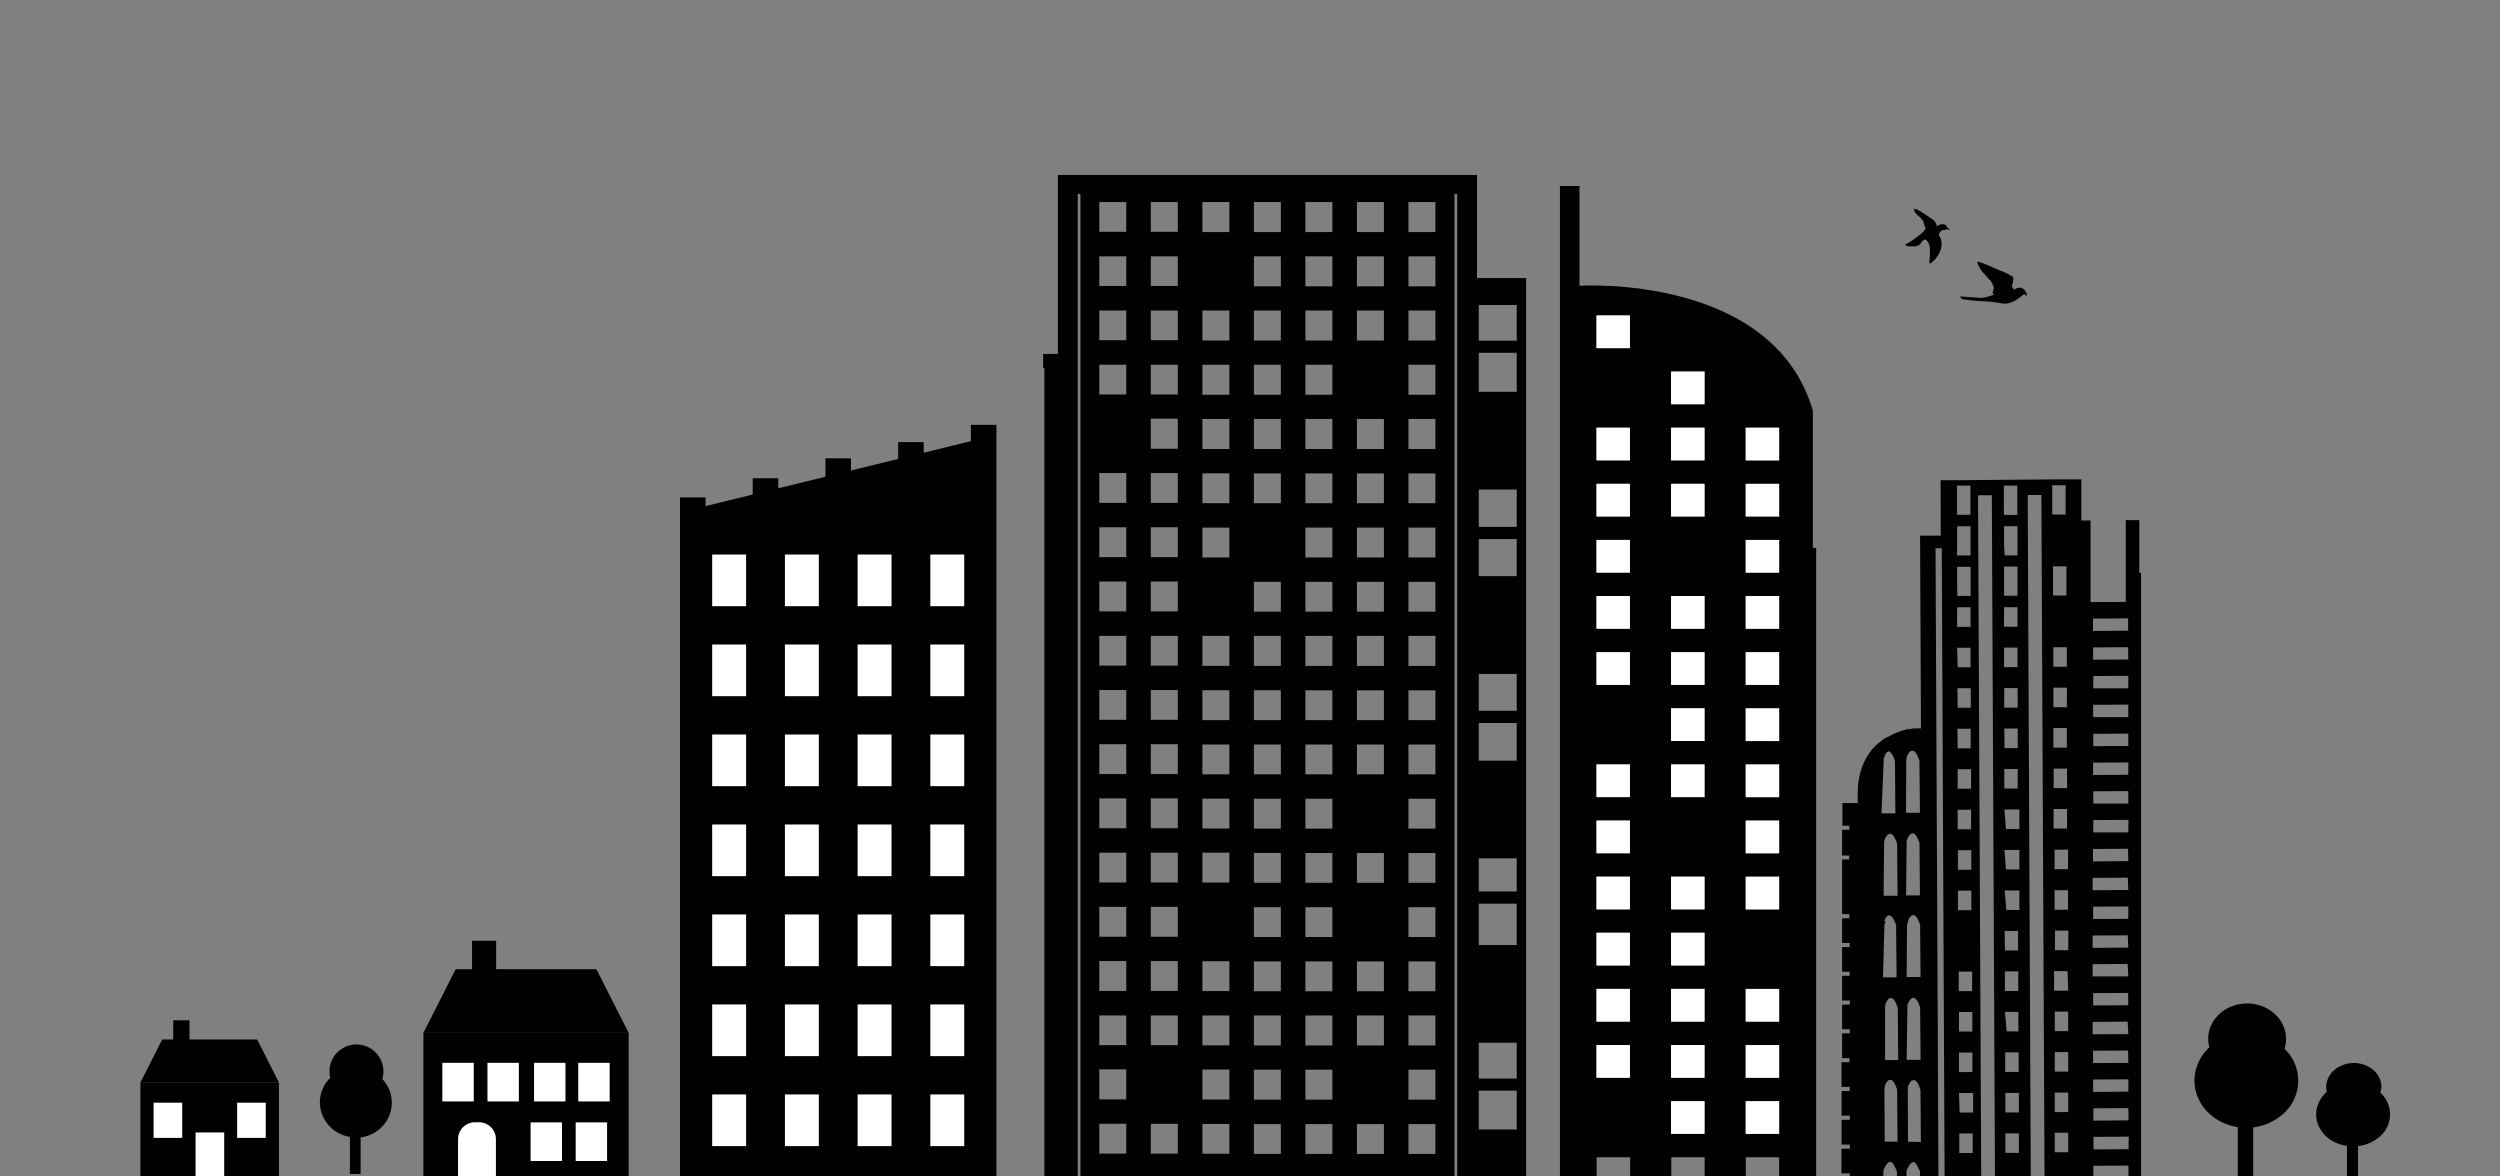 <svg xmlns="http://www.w3.org/2000/svg" id="Layer_1" data-name="Layer 1" viewBox="0 0 648.71 305.24"><rect x="0" y="0" width="648.71" height="305.24" fill="#808080" stroke="none"/><defs><style>.cls-1{fill:#010101;}.cls-2{fill:#fff;}</style></defs><polygon points="255.24 305.64 179.77 305.64 179.77 132.13 255.24 113.66 255.24 305.64"></polygon><path class="cls-1" d="M530.68,307l24.89-.15V148.65h-.46v-6.11l0-7.57h-3.51v21.22l-9.13.05h0V138.06h0v-3h-2.39V124.39h-6.49l-24.67.21h-5.37L503.6,139h-5.37l.23,50h-.8l-.41,0-.3,0h-.14a3.71,3.71,0,0,0-.54.08h-.15l-.59.12H495c-.34.08-.69.17-1.06.28s-.74.24-1.13.38c-.15.06-.3.1-.46.17a12.74,12.74,0,0,0-1.44.64l-.1.06h0l-.19.09-.75.41-.1.06-.08,0h0l-.07,0-.08,0-.09.06-.13.08a17,17,0,0,0-1.61,1.17l-.29.25a13.26,13.26,0,0,0-1.08,1l-.08.09a11.7,11.7,0,0,0-.9,1.08l-.12.15a13.81,13.81,0,0,0-.85,1.3l-.11.19c-.23.41-.45.86-.65,1.3l-.15.35a15.26,15.26,0,0,0-.55,1.47h0l-.09.33c-.16.53-.3,1.07-.42,1.65a2.67,2.67,0,0,1-.08.48c-.09.51-.17,1-.22,1.57l0,.39v.23c-.06.71-.09,1.43-.09,2.21,0,.56,0,1.14.05,1.74h-4v5.88h1.79v1.06H478V222h1.82V223H478v14.2h1.88v1.07H478v6.4h1.95v1.07H478v6.41h1.95v1.06H478v6.41h2v1.06h-2v6.4h2v1.07h-2v6.41h1.92v1.07h-2.07v6.4h2.1v1.06h-2.09v6.41H480v1.07h-2.13V297H480v1.07h-2.17v6.4H480v1.07h-2.2v1.75l10.89-.08h0V304h0v-.1c.12-.41.71-2.22,1.78-2.43.44,0,.94.51,1.75,2.51l0,3.21h2.48V304h0v-.07h0c.13-.43.72-2.15,1.87-2.42h0l.13.05.09.05h0c.35.23.76.82,1.41,2.38v3.2H503l-.76-164.92h1.62l.74,164.93h0l9.5-.06h0l-.83-178.63h3.58l.82,178.63h0l9.29-.06h0l-.8-178.64h3.55l.82,178.64Zm21.64-1.33h0l-9.13,0h0V302.5l9.09-.05Zm0-7.47-9.09.05V295l9.14-.06Zm0-7.48-9.12.07h0v-3.2h0l9.08-.05h0Zm-.06-7.45h-.65l-8.41.06h-.06v-3.2h.06l9.09-.07Zm0-7.46h-.65l-8.38.05h-.11v-3.21l9.09-.05Zm0-7.48h0l-9.09.05H543v-3.2h0l9.1-.09Zm0-7.48h-.65l-8.47.05h0v-3.2h0l9.08-.05Zm0-7.48h-.65l-8.37,0H543v-3.19l9.08-.05Zm0-7.48h0l-9.08.06H543v-3.2h0l9.12-.05Zm0-7.47-9.12.05v-3.2h0l9.12-.06Zm0-7.48h-.65L543,231v-3.2l9.12-.06Zm0-7.48h-.65l-8.44.06h-.07v-3.22l9.09-.06Zm0-7.46h-.65l-8.44,0h0v-3.2h0l9.13-.05Zm0-7.47h0l-9.09,0h0v-3.2h0l9.09-.05Zm0-7.48-9.13.05h0v-3.2l9.14-.06Zm0-7.48-9.09.05v-3.2h0l9.09-.06Zm0-7.48h-.65l-8.47,0h0v-3.2l9.12-.05Zm0-7.47h-.65l-8.44,0h0v-3.2h.11l9-.05Zm0-7.48-9.12.05h0V168h0l9.08-.07Zm-.11-10.68h.07v3.2l-9.12.07h0v-3.2Zm-63.36,36.84h0v-.12c0-.06,0-.09,0-.12v-.11h0a0,0,0,0,1,0,0v-.15a.47.47,0,0,1,.06-.15h0l.07-.18c0-.08.06-.14.09-.21l.07-.14V196l.11-.22h0v0s.06-.1.09-.15.08-.11.11-.17v0l.13-.15h0l.14-.14,0,0a1,1,0,0,1,.32-.21,1,1,0,0,1,.24,0H490c.44,0,.94.51,1.48,1.8l0,.11c.08.19.15.39.23.6l.11,13.58h-3.61Zm.1,21.36h0v-.19a.18.18,0,0,1,.05-.15h0a1.17,1.17,0,0,1,.06-.2l0-.1V218a1,1,0,0,1,.07-.15v0a.73.73,0,0,1,.09-.22v0l.07-.14h0a1,1,0,0,1,.12-.23h0a.27.27,0,0,1,.09-.15l.07-.12a.36.36,0,0,1,.07-.1l.12-.15.16-.17h.05l.09-.07a1,1,0,0,1,.22-.14h.29c.44,0,.94.51,1.48,1.8l.06.12.22.59.11,13.56h0l-3.61,0h0Zm.09,21.36a5.73,5.73,0,0,1,.24-.69v0a1.11,1.11,0,0,1,.07-.16L489,239l0-.1a.36.36,0,0,1,0-.09.11.11,0,0,1,.05-.09l0-.07.09-.17.08-.12a.06.06,0,0,1,0-.06l.14-.21.12-.16.17-.16.14-.1.12-.07.13-.07h.16a.75.75,0,0,1,.26.05c.42.16.89.74,1.39,2,.05.14.11.29.16.44l.12,13.58H488.6Zm.16,34.92h0l0-13.57h0v-.16a.11.11,0,0,1,0-.08,1,1,0,0,1,.11-.32h0v-.13h0s0-.07,0-.1l0-.1a1.76,1.76,0,0,1,.09-.2h0l.09-.18h0l.1-.19h0l.08-.14v0l.09-.13.05-.08.13-.15.15-.17s0,0,.05-.05a1.16,1.16,0,0,1,.32-.2.67.67,0,0,1,.24,0h.05c.45,0,.95.52,1.48,1.8l.05.11c.08.19.15.39.23.61l.11,13.56h-3.59Zm3.5,21.31h-3.59l-.07-13.56a.24.24,0,0,0,0-.12l0-.11a.19.19,0,0,1,.05-.15h0a.06.06,0,0,1,0-.06v-.07a.74.74,0,0,1,.07-.21c0-.08,0,0,0-.08l0-.09.07-.15,0-.08v-.06l.06-.13.12-.23h0l.05-.08.06-.09.14-.22.05-.06a1.29,1.29,0,0,1,.64-.49l.2,0h.15c.4.09.86.56,1.3,1.65.11.25.22.53.33.85l.11,13.56Zm2-99h0l.06-.21h0a.19.19,0,0,1,0-.14h0v-.06l0-.09c0-.07.05-.13.07-.2h0l0-.09,0-.09a2.29,2.29,0,0,1,.1-.23h0l.08-.17a1.71,1.71,0,0,1,.13-.23l.11-.19h0a1,1,0,0,1,.11-.17l.06-.09a1.22,1.22,0,0,1,.65-.47.33.33,0,0,1,.14,0h.17c.44,0,.93.51,1.47,1.8l.05.11c.07.19.15.39.22.6l.13,13.58h-3.61Zm.1,21.36h0l0-.12v-.08a.19.19,0,0,1,0-.12v-.05l.07-.19.06-.17h0a.47.47,0,0,1,.06-.15,1.65,1.65,0,0,0,.09-.22h0c0-.07.07-.13.1-.2h0v0l.1-.18.09-.15v0h0l.14-.21h0v0l.1-.11.16-.16h0l.08-.07a.91.91,0,0,1,.34-.17h.21c.44,0,.94.51,1.47,1.8l.05.12.22.59.11,13.58h-3.59Zm.09,21.36s.08-.25.18-.53a1,1,0,0,1,.07-.2v0c0-.05,0-.1,0-.15l.11-.23a.36.36,0,0,1,0-.09l0-.09h0c0-.07.07-.14.11-.21a1.93,1.93,0,0,1,.94-1h.2a.73.73,0,0,1,.25,0c.47.18,1,.87,1.55,2.47l.11,13.57h-3.6Zm.11,21.35h0v-.37l0-.08v0h0v0c0-.06.05-.12.07-.18h0v-.06l.05-.11a.58.58,0,0,1,.1-.23l.09-.19a1.71,1.71,0,0,1,.13-.23h0l.1-.17h0l.14-.22a.27.27,0,0,0,.07-.08l.06-.06.16-.17.08-.07a.88.88,0,0,1,.35-.17h.2c.44,0,.94.52,1.48,1.8a.15.15,0,0,0,0,.12c.08.19.15.38.23.59l.11,13.58h-3.61Zm.15,34.94-.05-13.58h0v-.09h0v-.05h0v-.06a.22.22,0,0,1,0-.13s0-.09.05-.13v-.26a.29.29,0,0,1,.05-.13h0v0l.07-.18.11-.21a2,2,0,0,1,.1-.21l.12-.18a2.39,2.39,0,0,1,.13-.21v0a1.38,1.38,0,0,1,.65-.52.64.64,0,0,1,.24-.05h.06c.44,0,.94.51,1.48,1.8l0,.12c.08.18.15.38.23.59l.11,13.56ZM507.8,131.15V126h3.49v7.59H507.8Zm.05,10.5v-5.1h3.46v7.58h-3.49Zm0,10.49v-5.07h3.49v7.57H507.9Zm0,5.44,3.48,0v5.08h-3.49Zm0,10.5h3.48l0,5.07H508Zm.06,10.5h3.48v5.07H508Zm0,10.51h0l3.45,0v5.09H508Zm.07,15.58h0V199.6h3.48v5.07Zm0,5.44h0l3.48,0v5.07h-3.48Zm.07,15.58h0v-5.07h3.47v5.07h-3.47Zm0,5.42h3.48v5.07h-3.48Zm.21,21h3.48v5.07h-3.48Zm.07,15.58h0V262.6h3.46v5.07h-3.46Zm0,5.43h3.48v5.07h-3.48Zm0,10.49H512v5.07H508.5Zm3.55,15.58h-3.48v-5.07h3.49v5.07Zm8.09-168.08V126l3.49,0v7.62h-3.47Zm.05,10.5v-5.07h3.49v7.58H520.2Zm0,10.51V147h3.49v7.58h-3.48Zm0,5.43h3.49v5.07h-3.5Zm0,10.49h3.49v5.07h-3.49Zm.05,10.51h3.48v5.08h-3.49Zm0,10.5h3.5v5.07h-3.42Zm0,10.5h3.49v5.07h-3.46Zm.05,10.5H524v5.08h-3.48Zm0,10.5H524v5.07h-3.49Zm.05,10.51H524v5.07h-3.39Zm0,10.5h3.5v5.07h-3.41Zm.07,15.58h0v-5.07h3.47v5.07h-3.47Zm0,5.42h3.5v5.08H520.7Zm.08,15.58h0v-5.07h3.49v5.08h-3.49Zm.05,10.51h0v-5.06h3.49v5.08h-3.47Zm0,10.5h0v-5.06h3.49v5.07ZM536.67,294V299h-3.49v-5.08h3.49Zm0-5.43h-3.49v-5.06h3.49Zm0-10.51h-3.49V273l3.49,0Zm0-10.5h-3.48v-5.06h3.46Zm0-10.49H533V252h3.49Zm0-10.51h-3.43v-5.08h3.48Zm-.05-10.5h-3.49v-5.07h3.48Zm0-10.52-3.49,0v-5.07l3.5,0ZM536.37,215h-3.5v-5.07h3.5Zm0-10.5h-3.48v-5.06h3.48ZM536.31,194h-3.49V188.9h3.49Zm0-10.49h-3.48v-5.07h3.5Zm0-10.5h-3.5v-5.07h3.5Zm-.1-23.57v5.1h-3.49v-7.59h3.49ZM536,125.9v7.61h-3.49v-7.59Z"></path><path class="cls-1" d="M471.27,307.16v-165h-.86v-35.6C460,70.93,409.85,74.15,409.85,74.15V48.26h-5.07v258.9h9.52v-6.87H423v6.87h10.67v-6.87h8.66v6.87H453v-6.87h8.66v6.87Zm-48.33-27.5h-8.65v-8.5h8.65Zm0-14.56h-8.65v-8.5h8.65Zm0-14.57h-8.65V242h8.65Zm0-14.56h-8.65v-8.51h8.65Zm0-14.56h-8.65v-8.5h8.65Zm0-14.57h-8.65v-8.49h8.65Zm0-29.12h-8.65v-8.5h8.65Zm0-14.57h-8.65v-8.49h8.65Zm0-14.56h-8.65V140.1h8.65Zm0-14.56h-8.65v-8.49h8.65Zm0-14.57h-8.65V111h8.65Zm0-29.12h-8.65V81.85h8.65Zm19.37,203.89h-8.66v-8.5h8.66Zm0-14.57h-8.66v-8.5h8.66Zm0-14.56h-8.66v-8.5h8.66Zm0-14.57h-8.66V242h8.66Zm0-14.56h-8.66v-8.51h8.66Zm0-29.13h-8.66v-8.49h8.66Zm0-14.56h-8.66v-8.49h8.66Zm0-14.56h-8.66v-8.5h8.66Zm0-14.57h-8.66v-8.49h8.66Zm0-29.12h-8.66v-8.49h8.66Zm0-14.57h-8.66V111h8.66Zm0-14.56h-8.66V96.41h8.66ZM453,111h8.66v8.49H453Zm0,14.57h8.66V134H453Zm0,14.56h8.66v8.49H453Zm0,14.56h8.66v8.5H453Zm0,14.56h8.66v8.5H453Zm0,14.57h8.66v8.5H453Zm0,14.56h8.66v8.5H453Zm0,14.56h8.66v8.5H453Zm0,14.56h8.66V236H453Zm0,29.13h8.66v8.5H453Zm0,14.57h8.66v8.5H453Zm0,23.06v-8.5h8.66v8.5Z"></path><rect class="cls-2" x="414.25" y="81.85" width="8.69" height="8.49"></rect><rect class="cls-2" x="414.25" y="110.97" width="8.69" height="8.49"></rect><rect class="cls-2" x="414.25" y="125.54" width="8.69" height="8.49"></rect><rect class="cls-2" x="414.25" y="140.1" width="8.69" height="8.49"></rect><rect class="cls-2" x="414.25" y="154.66" width="8.69" height="8.49"></rect><rect class="cls-2" x="414.25" y="169.23" width="8.69" height="8.49"></rect><rect class="cls-2" x="414.25" y="198.35" width="8.69" height="8.49"></rect><rect class="cls-2" x="414.25" y="212.92" width="8.69" height="8.49"></rect><rect class="cls-2" x="414.25" y="227.48" width="8.69" height="8.49"></rect><rect class="cls-2" x="414.25" y="242.04" width="8.69" height="8.49"></rect><rect class="cls-2" x="414.25" y="256.6" width="8.69" height="8.49"></rect><rect class="cls-2" x="414.25" y="271.17" width="8.69" height="8.49"></rect><rect class="cls-2" x="433.61" y="96.41" width="8.69" height="8.49"></rect><rect class="cls-2" x="433.61" y="110.97" width="8.69" height="8.49"></rect><rect class="cls-2" x="433.61" y="125.54" width="8.69" height="8.49"></rect><rect class="cls-2" x="433.61" y="154.66" width="8.69" height="8.49"></rect><rect class="cls-2" x="433.61" y="169.23" width="8.69" height="8.49"></rect><rect class="cls-2" x="433.61" y="183.79" width="8.69" height="8.49"></rect><rect class="cls-2" x="433.61" y="198.35" width="8.69" height="8.49"></rect><rect class="cls-2" x="433.61" y="227.48" width="8.69" height="8.49"></rect><rect class="cls-2" x="433.61" y="242.04" width="8.69" height="8.49"></rect><rect class="cls-2" x="433.61" y="256.6" width="8.69" height="8.49"></rect><rect class="cls-2" x="433.61" y="271.17" width="8.69" height="8.49"></rect><rect class="cls-2" x="433.61" y="285.73" width="8.69" height="8.49"></rect><rect class="cls-2" x="452.97" y="110.97" width="8.69" height="8.49"></rect><rect class="cls-2" x="452.97" y="125.54" width="8.69" height="8.49"></rect><rect class="cls-2" x="452.97" y="140.1" width="8.69" height="8.49"></rect><rect class="cls-2" x="452.97" y="154.66" width="8.69" height="8.49"></rect><rect class="cls-2" x="452.97" y="169.23" width="8.69" height="8.49"></rect><rect class="cls-2" x="452.97" y="183.79" width="8.69" height="8.49"></rect><rect class="cls-2" x="452.97" y="198.35" width="8.69" height="8.49"></rect><rect class="cls-2" x="452.97" y="212.92" width="8.69" height="8.49"></rect><rect class="cls-2" x="452.97" y="227.48" width="8.69" height="8.49"></rect><rect class="cls-2" x="452.97" y="256.6" width="8.69" height="8.49"></rect><rect class="cls-2" x="452.97" y="271.17" width="8.69" height="8.49"></rect><rect class="cls-2" x="452.97" y="285.73" width="8.69" height="8.49"></rect><path class="cls-1" d="M396,307.15v-235H383.26V45.4H274.51V91.84h-3.83v3.69H271V307.15h8.66V50.33h.7V307.15h97.05V50.33h.71V307.15Zm-12.28-228h9.85V88.4h-9.85Zm0,12.39h9.85v10.12h-9.85Zm0,35.49h9.85v9.68h-9.85Zm0,12.85h9.85v9.62h-9.85Zm0,35h9.85v9.57h-9.85Zm0,12.73h9.85v9.78h-9.85Zm0,35.11h9.85v8.6h-9.85Zm0,11.76h9.85v10.75h-9.85Zm0,36.09h9.85v9.29h-9.85Zm0,12.45h9.85v10.06h-9.85Zm-91.47,16.32h-7v-7.74h7Zm0-14.07h-7v-7.79h7Zm0-14.07h-7V263.5h7Zm0-14.07h-7v-7.75h7Zm0-14.07h-7v-7.74h7Zm0-14.07h-7v-7.74h7Zm0-14.07h-7v-7.75h7Zm0-14.07h-7v-7.74h7Zm0-14.07h-7v-7.74h7Zm0-14.07h-7V165h7Zm0-14.07h-7v-7.74h7Zm0-14.07h-7v-7.75h7Zm0-14.08h-7v-7.74h7Zm0-28.14h-7V94.65h7Zm0-14.07h-7V80.58h7Zm0-14.07h-7V66.51h7Zm0-14.07h-7V52.44h7Zm13.37,239.2h-7v-7.74h7Zm0-28.14h-7V263.5h7Zm0-14.07h-7v-7.75h7Zm0-14.07h-7v-7.74h7Zm0-14.07h-7v-7.74h7Zm0-14.07h-7v-7.75h7Zm0-14.07h-7v-7.74h7Zm0-14.07h-7v-7.74h7Zm0-14.07h-7V165h7Zm0-14.07h-7v-7.74h7Zm0-14.07h-7v-7.75h7Zm0-14.08h-7v-7.74h7Zm0-14.06h-7v-7.8h7Zm0-14.08h-7V94.65h7Zm0-14.07h-7V80.58h7Zm0-14.07h-7V66.51h7Zm0-14.07h-7V52.44h7ZM319,299.38h-7v-7.74h7Zm0-14.07h-7v-7.79h7Zm0-14.07h-7V263.5h7Zm0-14.07h-7v-7.75h7ZM319,229h-7v-7.74h7ZM319,215h-7v-7.75h7Zm0-14.07h-7v-7.74h7Zm0-14.07h-7v-7.74h7Zm0-14.07h-7V165h7Zm0-28.14h-7v-7.75h7Zm0-14.08h-7v-7.74h7Zm0-14.06h-7v-7.8h7Zm0-14.08h-7V94.65h7Zm0-14.07h-7V80.58h7Zm0-28.14h-7V52.44h7Zm13.36,239.2h-7v-7.74h7Zm0-14.07h-7v-7.79h7Zm0-14.07h-7V263.5h7Zm0-14.07h-7v-7.75h7Zm0-14.07h-7v-7.74h7Zm0-14.07h-7v-7.74h7Zm0-14.07h-7v-7.75h7Zm0-14.07h-7v-7.74h7Zm0-14.07h-7v-7.74h7Zm0-14.07h-7V165h7Zm0-14.07h-7v-7.74h7Zm0-28.15h-7v-7.74h7Zm0-14.06h-7v-7.8h7Zm0-14.08h-7V94.65h7Zm0-14.07h-7V80.58h7Zm0-14.07h-7V66.51h7Zm0-14.07h-7V52.44h7Zm13.37,239.2h-7v-7.74h7Zm0-14.07h-7v-7.79h7Zm0-14.07h-7V263.5h7Zm0-14.07h-7v-7.75h7Zm0-14.07h-7v-7.74h7Zm0-14.07h-7v-7.74h7Zm0-14.07h-7v-7.75h7Zm0-14.07h-7v-7.74h7Zm0-14.07h-7v-7.74h7Zm0-14.07h-7V165h7Zm0-14.07h-7v-7.74h7Zm0-14.07h-7v-7.75h7Zm0-14.08h-7v-7.74h7Zm0-14.06h-7v-7.8h7Zm0-14.08h-7V94.65h7Zm0-14.07h-7V80.58h7Zm0-14.07h-7V66.51h7Zm0-14.07h-7V52.44h7Zm13.37,239.2h-7v-7.74h7Zm0-28.14h-7V263.5h7Zm0-14.07h-7v-7.75h7Zm0-28.14h-7v-7.74h7Zm0-28.14h-7v-7.74h7Zm0-14.07h-7v-7.74h7Zm0-14.07h-7V165h7Zm0-14.07h-7v-7.74h7Zm0-14.07h-7v-7.75h7Zm0-14.08h-7v-7.74h7Zm0-14.06h-7v-7.8h7Zm0-28.15h-7V80.58h7Zm0-14.07h-7V66.51h7Zm0-14.07h-7V52.44h7Zm13.37,239.2h-7v-7.74h7Zm0-14.07h-7v-7.79h7Zm0-14.07h-7V263.5h7Zm0-14.07h-7v-7.75h7Zm0-14.07h-7v-7.74h7Zm0-14.07h-7v-7.74h7Zm0-14.07h-7v-7.75h7Zm0-14.07h-7v-7.74h7Zm0-14.07h-7v-7.74h7Zm0-14.07h-7V165h7Zm0-14.07h-7v-7.74h7Zm0-14.07h-7v-7.75h7Zm0-14.08h-7v-7.74h7Zm0-14.06h-7v-7.8h7Zm0-14.08h-7V94.65h7Zm0-14.07h-7V80.58h7Zm0-14.07h-7V66.51h7Zm0-14.07h-7V52.44h7Z"></path><path class="cls-1" d="M83,286.09a9,9,0,0,1,2.7-6.42,6.41,6.41,0,0,1-.21-1.64,7,7,0,0,1,14,0,6.44,6.44,0,0,1-.29,1.95,8.93,8.93,0,0,1-.56,12.85,9.54,9.54,0,0,1-5.07,2.31v9.5H90.79V295A9.16,9.16,0,0,1,83,286.09Z"></path><path class="cls-1" d="M569.43,280.4a11.69,11.69,0,0,1,3.87-8.62,8.65,8.65,0,0,1-.31-2.2c0-5.08,4.53-9.19,10.11-9.19s10.1,4.11,10.1,9.19a8.26,8.26,0,0,1-.41,2.56,11.45,11.45,0,0,1-.79,17.27,14,14,0,0,1-7.33,3.12v12.78h-4V292.47C574.16,291.47,569.43,286.37,569.43,280.4Z"></path><path class="cls-1" d="M601,289.2a7.8,7.8,0,0,1,2.77-5.86c-.81-3.36,1.67-6.66,5.54-7.37s7.67,1.45,8.48,4.82a6.06,6.06,0,0,1,.15,1,5.43,5.43,0,0,1-.29,1.74,7.57,7.57,0,0,1-.57,11.75,10.27,10.27,0,0,1-5.22,2.12v8.71H609v-8.76C604.43,296.72,601.05,293.26,601,289.2Z"></path><path class="cls-1" d="M505.09,58.74s0-.73-1.58-.5a2.74,2.74,0,0,0-.9.5,4.11,4.11,0,0,0-.61-1.37c-.37-.39-2.48-1.74-3-2.09s-1.46-.9-1.55-.93-1.12-.35-.79,0,0,.17.12.52a3,3,0,0,0,1,1.11,11,11,0,0,1,1.31,1.42,5,5,0,0,0,.27,1.08c.21.58.3.55.28.79a5.12,5.12,0,0,1-.7,1c-.12.17-3.52,2.93-4.4,3,0,0-.46.65,1,.65s1.79.08,2-.3-.41.44.33,0,.42-.59,1.1-1.19,1,0,1.36.46a4.4,4.4,0,0,1,.46,2,7.24,7.24,0,0,0,0,1.14c.09.79-.42,2.27,0,2.32s2.94-2.24,3-4.88a3.29,3.29,0,0,0-.7-2.41,1.84,1.84,0,0,1,.24-.75,2.33,2.33,0,0,1,.88-.64,1.2,1.2,0,0,0,.79-.15c.27-.2,1.06.23,1.06.23a2.67,2.67,0,0,0-1-.84Z"></path><path class="cls-1" d="M522.7,75.19a1.83,1.83,0,0,1,2.92.45A1.53,1.53,0,0,1,525.8,77s-.21-.77-.62-.62-2.9,2.77-5.52,2.38a36.83,36.83,0,0,0-5.34-.6c-2.55-.13-5.15-.53-5.15-.53l-.65-.69s.46,0,2.89.17,2.65.28,3.85,0a13.86,13.86,0,0,0,2.21-.7l-.49-.37a4.09,4.09,0,0,0,.37-1.22,3.94,3.94,0,0,0-.79-1.87c-.41-.48-2.13-2.38-2.31-2.6S513,68.49,513.13,68s5.57,2.14,5.73,2.14a16.55,16.55,0,0,1,3.53,1.75,4,4,0,0,1-.2,1.79A1.3,1.3,0,0,0,522.7,75.19Z"></path><rect x="44.95" y="264.75" width="4.22" height="6.93"></rect><rect x="36.44" y="280.88" width="35.94" height="25.19"></rect><polygon points="72.38 280.88 36.44 280.88 42.09 269.73 66.73 269.73 72.38 280.88"></polygon><rect class="cls-2" x="50.75" y="293.85" width="7.43" height="12.17"></rect><rect class="cls-2" x="39.85" y="286.13" width="7.43" height="9.13"></rect><rect class="cls-2" x="61.53" y="286.13" width="7.43" height="9.13"></rect><rect x="122.49" y="244.12" width="6.25" height="10.27"></rect><rect x="109.87" y="268.01" width="53.25" height="37.33"></rect><polygon points="163.12 268.01 109.87 268.01 118.24 251.49 154.75 251.49 163.12 268.01"></polygon><rect class="cls-2" x="114.78" y="275.79" width="8.15" height="10.02"></rect><rect class="cls-2" x="138.58" y="275.79" width="8.15" height="10.02"></rect><rect class="cls-2" x="150.05" y="275.79" width="8.15" height="10.02"></rect><rect class="cls-2" x="126.49" y="275.79" width="8.15" height="10.02"></rect><rect class="cls-2" x="137.68" y="291.24" width="8.15" height="10.02"></rect><rect class="cls-2" x="149.38" y="291.24" width="8.15" height="10.02"></rect><path class="cls-2" d="M128.68,295.57a4.38,4.38,0,0,0-4.37-4.36h-1.09a4.37,4.37,0,0,0-4.36,4.36v9.8h9.82Z"></path><rect x="176.45" y="129.07" width="6.63" height="176.57"></rect><rect x="195.32" y="124.1" width="6.63" height="181.55"></rect><rect x="214.19" y="118.93" width="6.63" height="186.72"></rect><rect x="233.06" y="114.72" width="6.63" height="190.93"></rect><rect x="251.92" y="110.24" width="6.63" height="195.41"></rect><rect class="cls-2" x="184.8" y="143.89" width="8.8" height="13.41"></rect><rect class="cls-2" x="203.67" y="143.89" width="8.8" height="13.41"></rect><rect class="cls-2" x="222.54" y="143.89" width="8.8" height="13.41"></rect><rect class="cls-2" x="241.4" y="143.89" width="8.8" height="13.41"></rect><rect class="cls-2" x="184.8" y="167.24" width="8.8" height="13.41"></rect><rect class="cls-2" x="203.67" y="167.24" width="8.8" height="13.41"></rect><rect class="cls-2" x="222.54" y="167.24" width="8.8" height="13.41"></rect><rect class="cls-2" x="241.4" y="167.24" width="8.8" height="13.41"></rect><rect class="cls-2" x="184.8" y="190.59" width="8.8" height="13.41"></rect><rect class="cls-2" x="203.67" y="190.59" width="8.8" height="13.41"></rect><rect class="cls-2" x="222.54" y="190.59" width="8.8" height="13.41"></rect><rect class="cls-2" x="241.4" y="190.59" width="8.8" height="13.41"></rect><rect class="cls-2" x="184.8" y="213.94" width="8.8" height="13.41"></rect><rect class="cls-2" x="203.67" y="213.94" width="8.8" height="13.41"></rect><rect class="cls-2" x="222.54" y="213.94" width="8.8" height="13.41"></rect><rect class="cls-2" x="241.4" y="213.94" width="8.8" height="13.41"></rect><rect class="cls-2" x="184.8" y="237.29" width="8.8" height="13.41"></rect><rect class="cls-2" x="203.67" y="237.29" width="8.8" height="13.41"></rect><rect class="cls-2" x="222.54" y="237.29" width="8.8" height="13.41"></rect><rect class="cls-2" x="241.4" y="237.29" width="8.8" height="13.41"></rect><rect class="cls-2" x="184.8" y="260.64" width="8.8" height="13.41"></rect><rect class="cls-2" x="203.67" y="260.64" width="8.8" height="13.41"></rect><rect class="cls-2" x="222.54" y="260.64" width="8.8" height="13.41"></rect><rect class="cls-2" x="241.4" y="260.64" width="8.8" height="13.41"></rect><rect class="cls-2" x="184.8" y="283.99" width="8.8" height="13.41"></rect><rect class="cls-2" x="203.67" y="283.99" width="8.8" height="13.41"></rect><rect class="cls-2" x="222.54" y="283.99" width="8.8" height="13.41"></rect><rect class="cls-2" x="241.4" y="283.99" width="8.8" height="13.41"></rect></svg>